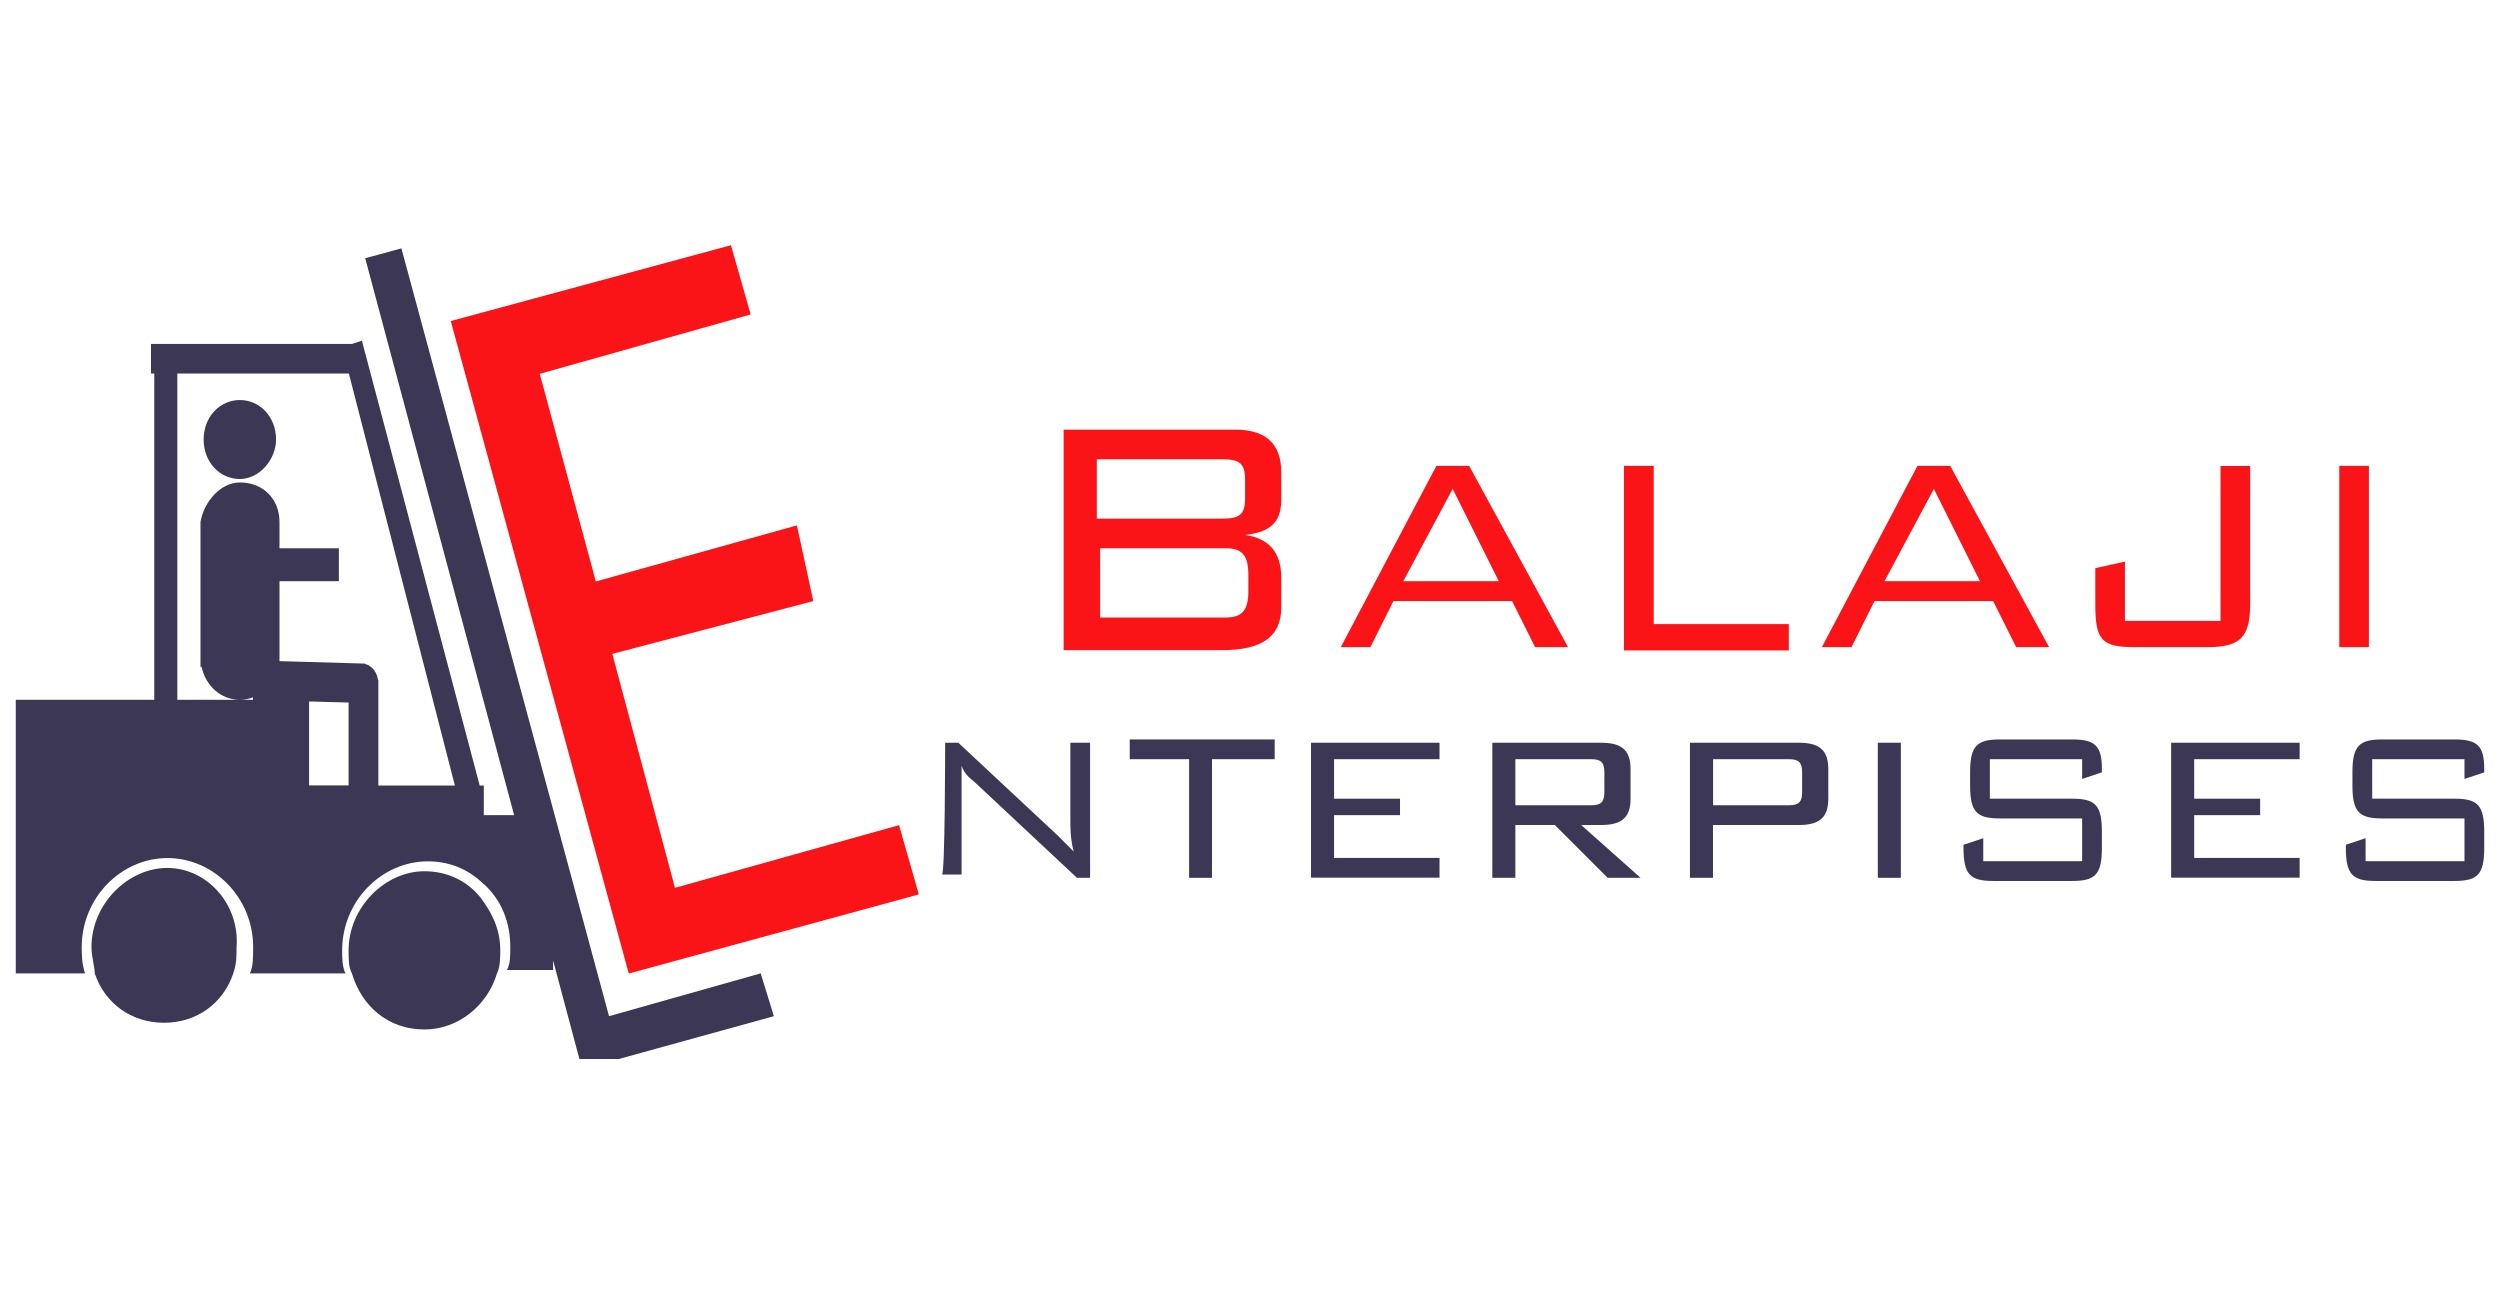 <?xml version="1.0" encoding="UTF-8"?>
<svg id="Layer_1" data-name="Layer 1" xmlns="http://www.w3.org/2000/svg" viewBox="0 0 182.3 95.1">
  <defs>
    <style>
      .cls-1 {
        fill: none;
      }

      .cls-1, .cls-2, .cls-3 {
        stroke-width: 0px;
      }

      .cls-2 {
        fill: #3c3755;
      }

      .cls-3 {
        fill: #fb1417;
      }
    </style>
  </defs>
  <rect class="cls-1" width="182.3" height="95.1"/>
  <g>
    <path class="cls-3" d="M77.57,31.33h12.5c2.16,0,3.36.96,3.36,3.12v1.92c0,1.44-.48,2.4-2.64,2.64,1.68.24,2.64,1.2,2.64,3.12v2.16c0,2.16-1.44,3.12-4.33,3.12h-11.54s0-16.1,0-16.1ZM90.79,34.93c0-1.2-.48-1.44-1.68-1.44h-9.13v4.33h9.13c1.2,0,1.68-.24,1.68-1.44v-1.44h0ZM91.03,41.9c0-1.44-.48-1.92-1.68-1.92h-9.13v5.05h9.13c1.2,0,1.68-.48,1.68-1.92v-1.2Z"/>
    <path class="cls-3" d="M104.73,33.97h2.4l7.21,13.22h-2.4l-1.68-3.36h-8.65l-1.68,3.36h-2.16l6.97-13.22ZM109.29,42.38l-3.36-6.73-3.6,6.73h6.97Z"/>
    <path class="cls-3" d="M118.43,33.97h2.16v11.54h9.85v1.92h-12.02v-13.46h0Z"/>
    <path class="cls-3" d="M139.81,33.97h2.4l7.21,13.22h-2.4l-1.68-3.36h-8.65l-1.68,3.36h-2.16l6.97-13.22ZM144.38,42.38l-3.36-6.73-3.6,6.73h6.97Z"/>
    <path class="cls-3" d="M152.79,44.07v-2.64l2.16-.48v4.33h6.97v-11.3h2.16v10.09c0,2.4-.72,3.12-3.12,3.12h-5.29c-2.4,0-2.88-.48-2.88-3.12Z"/>
    <path class="cls-3" d="M170.58,33.97h2.16v13.22h-2.16v-13.22Z"/>
    <path class="cls-2" d="M68.92,54.16h.96l7.21,6.73c.24.24.72.72,1.2,1.2-.24-.96-.24-1.68-.24-2.4v-5.53h1.44v9.85h-.96l-7.45-6.97c-.24-.24-.72-.48-.96-1.2v7.93h-1.44c.24.24.24-9.61.24-9.61Z"/>
    <path class="cls-2" d="M88.39,64.01h-1.68v-8.65h-4.33v-1.44h10.57v1.44h-4.57v8.65Z"/>
    <path class="cls-2" d="M95.6,54.16h9.37v1.2h-7.69v2.88h4.81v1.2h-4.81v3.12h7.69v1.44h-9.37v-9.85Z"/>
    <path class="cls-2" d="M108.81,54.16h7.93c1.44,0,2.16.48,2.16,1.92v2.16c0,1.44-.72,1.92-2.16,1.92h-1.44l4.33,3.85h-2.4l-3.85-3.85h-2.88v3.85h-1.68v-9.85h0ZM110.5,55.36v3.36h5.53c.72,0,.96-.24.96-.96v-1.44c0-.72-.24-.96-.96-.96h-5.53Z"/>
    <path class="cls-2" d="M123.23,54.16h7.93c1.44,0,2.16.48,2.16,1.92v2.16c0,1.44-.72,1.92-2.16,1.92h-6.25v3.85h-1.68v-9.85h0ZM124.92,55.36v3.36h5.53c.72,0,.96-.24.96-.96v-1.44c0-.72-.24-.96-.96-.96h-5.53Z"/>
    <path class="cls-2" d="M136.93,54.16h1.68v9.85h-1.68v-9.85Z"/>
    <path class="cls-2" d="M145.1,55.36v2.88h6.01c1.68,0,2.16.48,2.16,2.4v1.2c0,1.92-.48,2.4-2.16,2.4h-5.77c-1.68,0-2.16-.48-2.16-2.4v-.24l1.44-.48v1.68h7.21v-3.12h-6.01c-1.68,0-2.16-.48-2.16-2.4v-.96c0-1.92.48-2.4,2.16-2.4h5.29c1.68,0,2.16.48,2.16,2.16v.24l-1.44.48v-1.44h-6.73Z"/>
    <path class="cls-2" d="M158.32,54.16h9.37v1.2h-7.69v2.88h4.81v1.2h-4.81v3.12h7.69v1.44h-9.37v-9.85Z"/>
    <path class="cls-2" d="M172.98,55.36v2.88h6.01c1.68,0,2.16.48,2.16,2.4v1.2c0,1.92-.48,2.4-2.16,2.4h-5.77c-1.68,0-2.16-.48-2.16-2.4v-.24l1.44-.48v1.68h7.21v-3.12h-6.01c-1.68,0-2.16-.48-2.16-2.4v-.96c0-1.92.48-2.4,2.16-2.4h5.29c1.68,0,2.16.48,2.16,2.16v.24l-1.44.48v-1.44h-6.73Z"/>
    <g>
      <path class="cls-2" d="M17.49,29.17c-1.44,0-2.64,1.2-2.64,2.88s1.2,2.88,2.64,2.88,2.64-1.44,2.64-2.88c0-1.68-1.2-2.88-2.64-2.88Z"/>
      <path class="cls-2" d="M12.2,63.29c-2.88,0-5.53,2.64-5.53,5.77,0,.72.24,1.44.24,1.92.72,2.16,2.64,3.6,5.05,3.6s4.33-1.44,5.05-3.6c.24-.72.24-1.2.24-1.92.24-3.12-2.16-5.77-5.05-5.77Z"/>
      <path class="cls-2" d="M30.95,63.53c-2.88,0-5.53,2.64-5.53,5.77,0,.72,0,1.2.24,1.68.72,2.4,2.64,4.09,5.29,4.09,2.4,0,4.57-1.68,5.29-4.09.24-.48.24-1.2.24-1.68,0-1.68-.72-2.88-1.44-3.85-.96-1.2-2.4-1.92-4.09-1.92Z"/>
      <path class="cls-2" d="M55.46,70.98l-11.05,3.12-15.14-55.99-2.64.72,10.86,40.61h-2.21v-2.16h-.3l-8.59-32.44-.72.24h-14.66v2.16h.24v23.79H1.15v19.95h5.05c-.24-.72-.24-1.44-.24-1.92,0-3.6,2.88-6.49,6.25-6.49s6.25,2.88,6.25,6.49c0,.72,0,1.44-.24,1.92h6.97c-.24-.48-.24-1.2-.24-1.68,0-3.6,2.88-6.49,6.25-6.49,1.44,0,2.88.48,4.09,1.68v-.02c1.28,1.18,1.92,2.77,1.92,4.58,0,.72,0,1.2-.24,1.68h3.36v-.7l1.92,7.19h2.88l11.3-3.12-.96-3.12ZM22.54,57.28v-6.13l2.88.08v6.04h-2.88ZM27.59,57.28v-7.69h-.02c-.08-.55-.43-1.05-.94-1.17v-.03l-6.25-.18v-5.83h4.33v-2.4h-4.33v-1.92c0-1.68-1.2-2.88-2.88-2.88-1.44,0-2.64,1.44-2.88,2.88v10.57h.08c.29,1.35,1.37,2.4,2.8,2.4.34,0,.65-.07.95-.18v.18s-.95,0-.95,0h-4.57v-23.79h12.51l7.73,30.04h-5.58Z"/>
    </g>
    <path class="cls-3" d="M59.31,43.83l-14.66,3.85,4.57,17.06,16.34-4.57,1.44,5.05-21.15,5.77-12.98-47.58,20.43-5.53,1.44,5.05-15.38,4.33,4.09,15.14,14.66-4.09,1.2,5.53Z"/>
  </g>
</svg>
